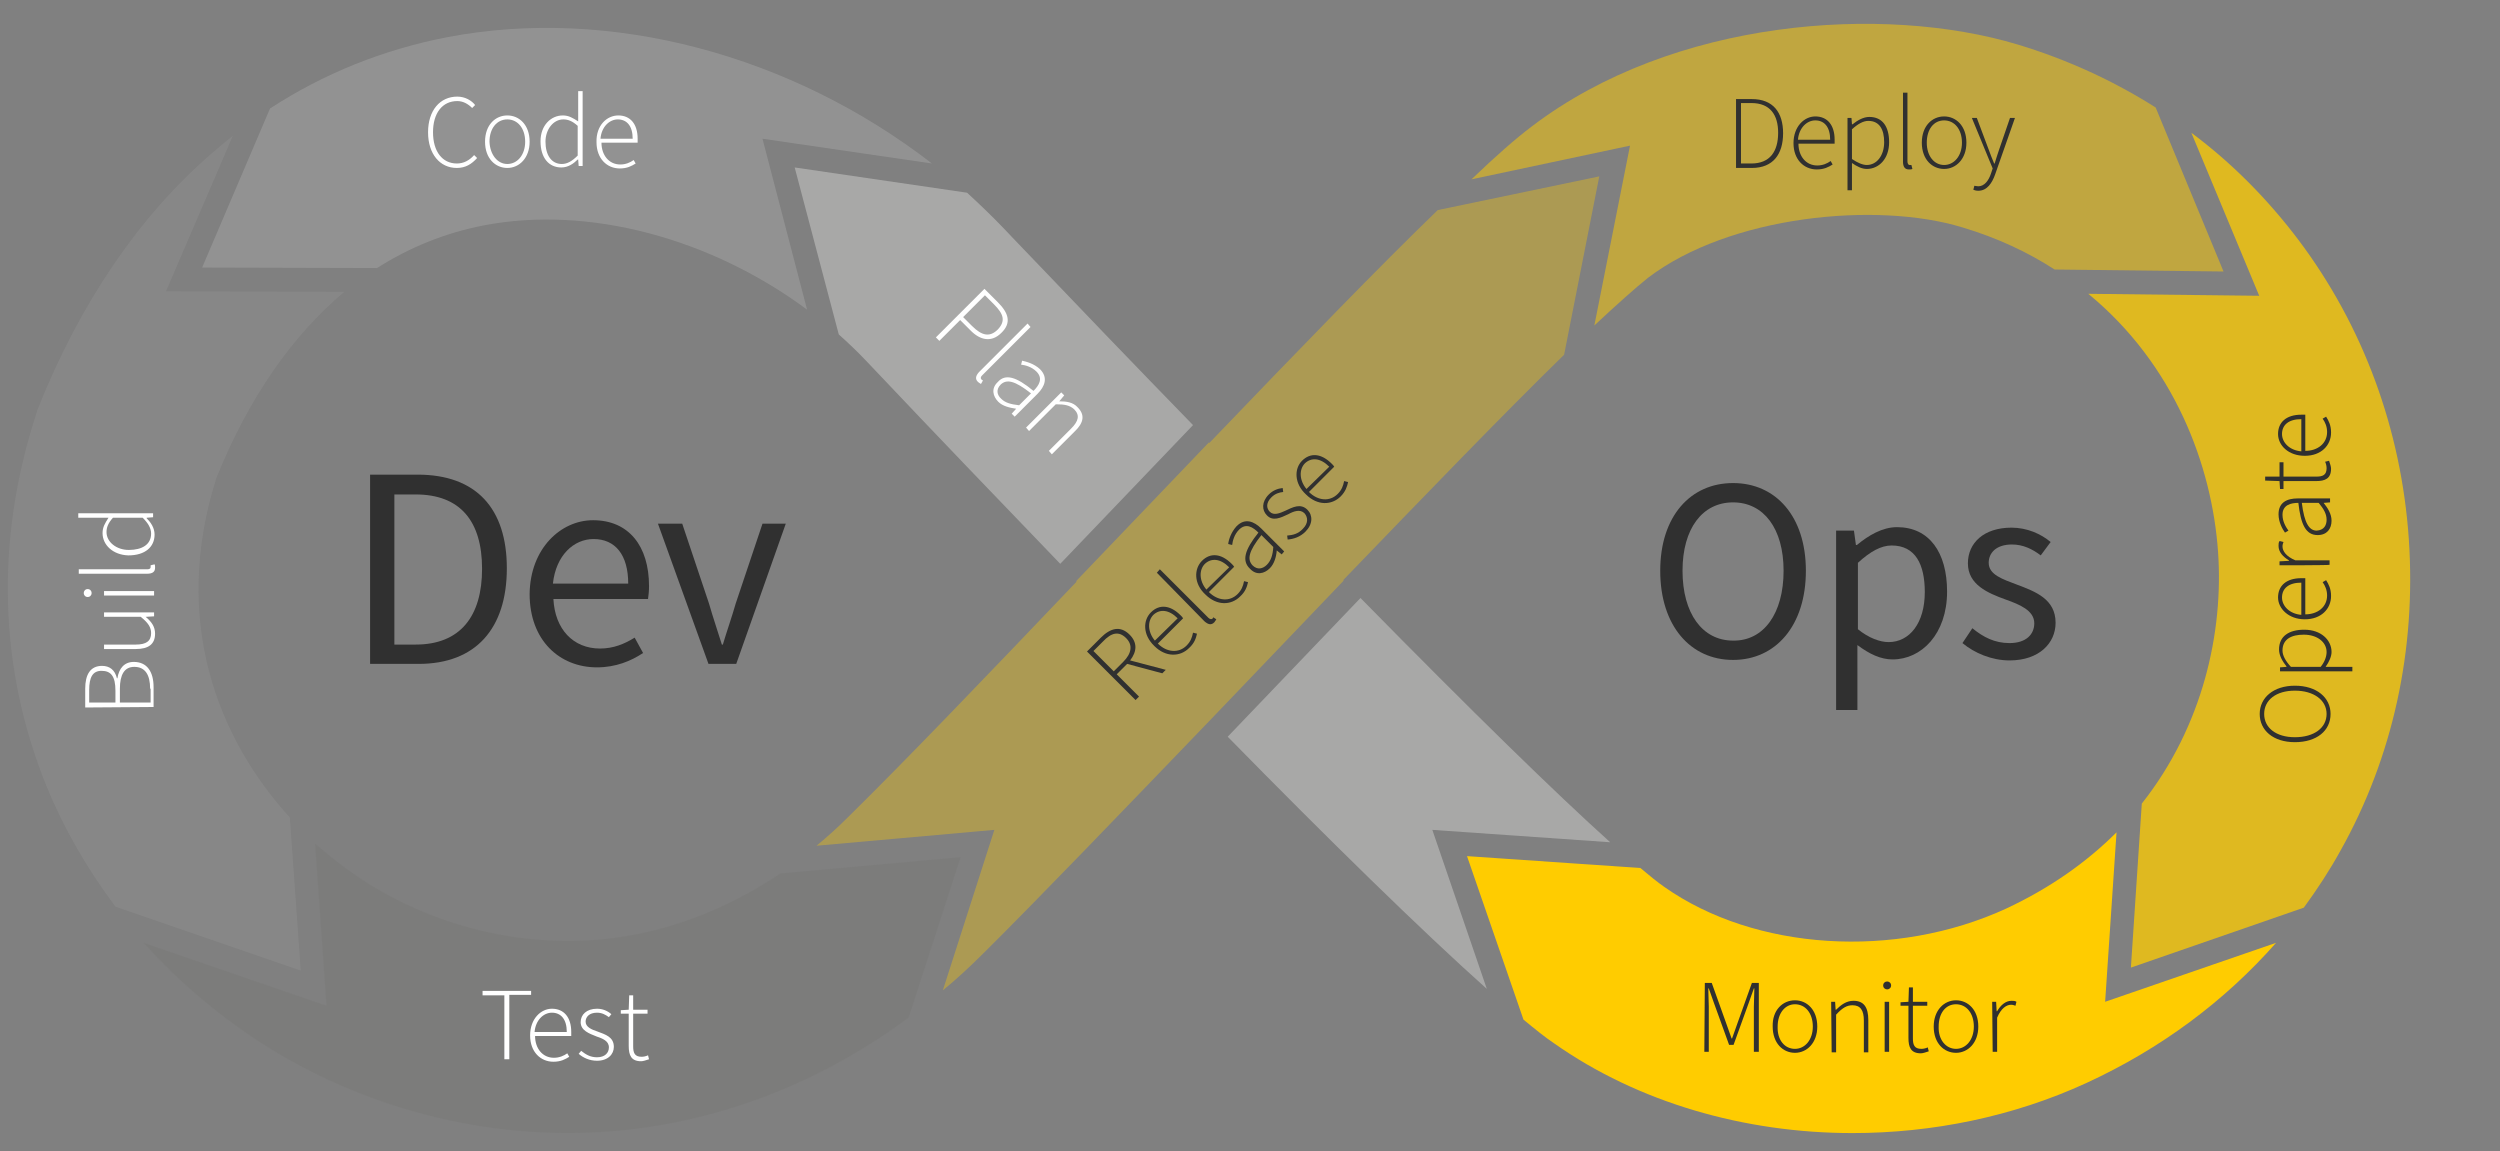 <?xml version="1.0" encoding="UTF-8"?>
<svg xmlns="http://www.w3.org/2000/svg" id="Ebene_1" width="178.012mm" height="81.986mm" version="1.1" viewBox="0 0 504.6 232.4">
  <rect x="0" y="0" width="504.6" height="232.4" fill="#808080" stroke="none"/>
  <g>
    <path d="M204.5,48.1l-1.9-2c-2.4-2.5-4.9-4.9-7.4-7.2l-34.8-5.1,8.9,33.7c1.9,1.7,3.7,3.4,5.4,5.2l1.9,2c12.1,12.8,24.8,26,37.4,39.1l26.8-28c-11.2-11.5-23.3-24.1-36.3-37.7Z" fill="#a8a8a7"></path>
    <path d="M40.8,54l35.3.1c6.6-4.2,13.8-7.1,21.5-8.6,21.2-4.1,45.9,2.6,65.3,17l-9-34.5,34.2,5C159.8,11.1,123.2,1.2,90.3,7.5c-12.9,2.5-24.9,7.3-35.8,14.4l-13.7,32.1Z" fill="#929292"></path>
    <path d="M60.7,195.9l-2.2-30.9c-14.5-15.9-24-39.7-14.8-68.6,6.5-16.1,15.3-28.7,25.8-37.5l-36-.1,13.5-31.4c-1.4,1.1-2.8,2.3-4.2,3.5-14.8,12.8-26.6,30.2-35.2,51.7l-.4,1.3C-1,109.3-.2,135.1,9.4,158.7c3.5,8.6,8.3,16.8,13.9,24.3l37.4,12.9Z" fill="#878787"></path>
    <path d="M456,59.7l-34.5-.4c17.3,14.2,25,34.6,26.2,52.2,1.1,16-3,35-15.4,50.7l-2.2,33.1,34.9-12.1c2.7-3.7,5.2-7.5,7.4-11.5,10.6-18.9,15.3-40.6,13.8-62.8s-9.2-43.1-22.3-60.5c-6.2-8.2-13.4-15.5-21.6-21.6l13.7,32.9Z" fill="#fc0" opacity=".75"></path>
    <path d="M329,29.4l-7.2,36.3c4.6-4.3,8.3-7.6,10.8-9.6,16.5-12.6,46.2-15.5,63.5-10.2,7,2.1,13.2,5,18.6,8.5l34.1.4-13.7-33.1c-8.5-5.4-17.9-9.7-27.8-12.7-27.2-8.2-69.6-5.2-98.1,16.5-3.2,2.4-7.3,6-12.2,10.7l32-6.8Z" fill="#fc0" opacity=".5"></path>
    <path d="M289.1,167.5l35.9,2.5c-11-9.9-27.8-26.3-50.4-49.3l-26.8,28c20.5,20.9,39.1,39.1,52.3,50.9l-11-32.1Z" fill="#a8a8a7"></path>
    <path d="M424.9,202.2l2.3-34.2c-5.9,5.9-13.3,11.2-22.3,15.4-22.4,10.3-50.7,8.5-69-4.4-1.3-.9-2.9-2.2-4.8-3.8l-35-2.4,11.4,33c2.3,1.9,4.4,3.6,6.2,4.8,16.9,11.9,38.4,18.1,60.2,18.1,16.1,0,32.4-3.3,47.2-10.1,15-6.9,27.9-16.5,38.3-28.3l-34.5,11.9Z" fill="#fc0"></path>
    <path d="M244.4,145.2l26.8-28s0-.1-.1-.1c16.2-16.8,32.4-33.6,44.6-45.5l7.1-36-32.6,6.8c-11.8,11.4-27.2,27.3-46.1,47l-.1-.1-26.8,28,.1.1c-18.1,19-34.9,36.5-46.1,47.5-2.1,2.1-4.2,4-6.4,5.8l35.9-3.2-10.4,32.4c2.8-2.3,5.5-4.8,8.1-7.4,11.4-11.3,28-28.6,46-47.3h0Z" fill="#fc0" opacity=".35"></path>
    <path d="M193.9,173l-36.4,3.3c-11.2,7.5-23.4,12.1-36.1,13.3-16.1,1.5-32.7-2.4-46.8-11.1-3.7-2.3-7.4-5.1-11-8.2l2.3,32.7-36.9-12.7c7.3,8.1,15.8,15.3,25.3,21.2,21.2,13.1,46.3,19,70.7,16.7,20.9-2,40.8-9.8,58.4-22.8l10.5-32.4Z" fill="#7c7c7b"></path>
  </g>
  <g>
    <path d="M17.2,142.8v-3.8c0-2.8,1-4.6,3.4-4.6,1.5,0,2.6.8,3,2.5h.1c.3-2,1.4-3.3,3.3-3.3,2.7,0,4,2,4,5.1v4l-13.8.1h0ZM23.3,139.4c0-2.9-.9-4-2.8-4-1.8,0-2.5,1.3-2.5,3.9v2.5h5.3v-2.4h0ZM30.3,139c0-2.8-1-4.4-3.2-4.4-2,0-2.9,1.6-2.9,4.4v2.8h6.2v-2.8h-.1Z" fill="#fff"></path>
    <path d="M21,131v-.9h6.4c2.1,0,3.1-.7,3.1-2.3,0-1.2-.6-2.1-2.1-3.3h-7.4v-.9h10.1v.8l-1.7.1h0c1.2,1,1.9,2,1.9,3.4,0,2.1-1.3,3.1-3.9,3.1h-6.4Z" fill="#fff"></path>
    <path d="M17.7,120.5c-.5,0-.8-.4-.8-.8s.3-.8.8-.8.8.4.8.8-.3.8-.8.8ZM21,120.2v-.9h10.1v.9h-10.1Z" fill="#fff"></path>
    <path d="M15.9,115.8v-.9h13.9c.4,0,.6-.2.6-.4v-.4l.8-.2c.1.2.1.4.1.7,0,.8-.5,1.2-1.6,1.2h-13.8Z" fill="#fff"></path>
    <path d="M20.7,107.6c0-1.2.5-2,1.2-3.1h-6.1v-.9h15.1v.8l-1.3.1v.1c.8.8,1.6,1.9,1.6,3.3,0,2.5-1.9,4.2-5.3,4.2-3.1-.1-5.2-2.1-5.2-4.5ZM30.5,107.7c0-1.1-.6-2.1-1.7-3.2h-6c-1,1.1-1.3,2-1.3,2.9,0,2,2,3.6,4.5,3.6,2.7,0,4.5-1.1,4.5-3.3Z" fill="#fff"></path>
  </g>
  <g>
    <path d="M463.2,149.8c-4.4,0-7.1-2.4-7.1-5.7s2.8-5.7,7.1-5.7c4.4,0,7.2,2.4,7.2,5.7,0,3.4-2.8,5.7-7.2,5.7ZM463.2,139.4c-3.8,0-6.2,1.9-6.2,4.7s2.4,4.7,6.2,4.7c3.9,0,6.4-1.9,6.4-4.7s-2.6-4.7-6.4-4.7Z" fill="#303030"></path>
    <path d="M471.1,134.6h3.7v.9h-14.6v-.8l1.3-.1v-.1c-.8-1-1.5-2.2-1.5-3.4,0-2.7,2-4,5.1-4,3.4,0,5.5,2.1,5.5,4.5,0,.9-.5,2-1.2,3h1.7ZM469.6,131.6c0-2-1.9-3.5-4.6-3.5-2.5,0-4.3.9-4.3,3.2,0,1,.6,2.1,1.7,3.3h6c.9-1.1,1.2-2.2,1.2-3Z" fill="#303030"></path>
    <path d="M459.8,120.6c0-2.4,1.7-3.9,4.7-3.9h.8v7.3c2.5,0,4.4-1.5,4.4-3.8,0-1.1-.4-2-.9-2.7l.7-.4c.5.8,1,1.7,1,3.2,0,2.6-2,4.7-5.3,4.7-3.3,0-5.4-2.2-5.4-4.4ZM464.5,117.6c-2.6,0-3.9,1.2-3.9,3,0,1.7,1.5,3.3,3.9,3.5v-6.5Z" fill="#303030"></path>
    <path d="M460.1,114.1v-.8l1.9-.1v-.1c-1.2-.7-2.1-1.7-2.1-2.9,0-.4,0-.7.2-1l.8.2c-.1.3-.2.5-.2.9,0,.9.7,2,2.6,2.8h6.9v.9c0,.1-10.1.1-10.1.1Z" fill="#303030"></path>
    <path d="M463.9,101.5c-1.5,0-3.2.4-3.2,2.4,0,1.4.7,2.5,1.2,3.2l-.7.4c-.5-.7-1.3-2.1-1.3-3.7,0-2.4,1.7-3.2,3.9-3.2h6.5v.8l-1.3.1h0c.8,1,1.6,2.2,1.6,3.6,0,1.6-.9,2.9-2.8,2.9-2.4,0-3.4-2.1-3.9-6.5ZM469.6,104.9c0-1.2-.6-2.2-1.6-3.4h-3.4c.5,4.1,1.5,5.6,3,5.6,1.5-.1,2-1.1,2-2.2Z" fill="#303030"></path>
    <path d="M460.9,97.1v1.6h-.7l-.1-1.6-2.9-.1v-.8h2.9v-2.9h.8v2.9h6.6c1.3,0,2.1-.3,2.1-1.7,0-.4-.1-.9-.3-1.3l.8-.2c.2.6.4,1.2.4,1.6,0,2-1.2,2.5-3,2.5h-6.6Z" fill="#303030"></path>
    <path d="M459.8,87.6c0-2.4,1.7-3.9,4.7-3.9h.8v7.3c2.5,0,4.4-1.5,4.4-3.8,0-1.1-.4-2-.9-2.7l.7-.4c.5.8,1,1.7,1,3.2,0,2.6-2,4.7-5.3,4.7-3.3,0-5.4-2.1-5.4-4.4ZM464.5,84.6c-2.6,0-3.9,1.2-3.9,3,0,1.7,1.5,3.3,3.9,3.5v-6.5Z" fill="#303030"></path>
  </g>
  <g>
    <path d="M344.1,198.4h1.4l2.9,8.1,1.1,3.1h.1l1.1-3.1,2.9-8.1h1.4v13.9h-1v-9.1c0-1.1.1-2.6.1-3.7h-.1l-1.1,3.1-3,8.3h-.9l-3-8.3-1.1-3.1h-.1c0,1.2.1,2.6.1,3.7v9.1h-.9l.1-13.9h0Z" fill="#303030"></path>
    <path d="M362.3,201.9c2.4,0,4.5,1.9,4.5,5.3,0,3.3-2.1,5.3-4.5,5.3s-4.5-1.9-4.5-5.3c-.1-3.3,2-5.3,4.5-5.3ZM362.3,211.7c2,0,3.6-1.8,3.6-4.5s-1.5-4.5-3.6-4.5c-2,0-3.5,1.8-3.5,4.5-.1,2.7,1.4,4.5,3.5,4.5Z" fill="#303030"></path>
    <path d="M369.6,202.2h.8l.1,1.6h.1c1-1,2.1-1.8,3.5-1.8,2.1,0,3,1.3,3,3.9v6.5h-.9v-6.4c0-2.1-.7-3.1-2.3-3.1-1.2,0-2.1.6-3.3,1.9v7.6h-.9l-.1-10.2h0Z" fill="#303030"></path>
    <path d="M380.1,198.9c0-.5.4-.8.8-.8s.8.3.8.8-.4.8-.8.8-.8-.3-.8-.8ZM380.4,202.2h.9v10.1h-.9v-10.1Z" fill="#303030"></path>
    <path d="M385.2,203h-1.6v-.7l1.6-.1.1-2.9h.8v2.9h2.9v.8h-2.9v6.6c0,1.3.3,2.1,1.7,2.1.4,0,.9-.1,1.3-.3l.2.8c-.6.2-1.2.4-1.6.4-2,0-2.5-1.2-2.5-3.1v-6.5h0Z" fill="#303030"></path>
    <path d="M394.8,201.9c2.4,0,4.5,1.9,4.5,5.3,0,3.3-2.1,5.3-4.5,5.3s-4.5-1.9-4.5-5.3c0-3.3,2.1-5.3,4.5-5.3ZM394.8,211.7c2,0,3.6-1.8,3.6-4.5s-1.5-4.5-3.6-4.5-3.5,1.8-3.5,4.5c-.1,2.7,1.5,4.5,3.5,4.5Z" fill="#303030"></path>
    <path d="M402.1,202.2h.8l.1,1.9h.1c.7-1.2,1.7-2.1,2.9-2.1.4,0,.7,0,1,.2l-.2.8c-.3-.1-.5-.2-.9-.2-.9,0-2,.7-2.8,2.6v6.9h-.9l-.1-10.1h0Z" fill="#303030"></path>
  </g>
  <g>
    <path d="M350.4,20h3.2c4.3,0,6.3,2.7,6.3,6.9s-2,7-6.3,7h-3.2v-13.9h0ZM353.5,33c3.8,0,5.4-2.5,5.4-6.2,0-3.6-1.6-6-5.4-6h-2.1v12.2h2.1Z" fill="#303030"></path>
    <path d="M366.4,23.5c2.4,0,3.9,1.7,3.9,4.7v.8h-7.3c0,2.5,1.5,4.4,3.8,4.4,1.1,0,2-.4,2.7-.9l.4.7c-.8.5-1.7,1-3.2,1-2.6,0-4.7-2-4.7-5.3,0-3.4,2.2-5.4,4.4-5.4ZM369.4,28.2c0-2.6-1.2-3.9-3-3.9-1.7,0-3.3,1.5-3.5,3.9h6.5Z" fill="#303030"></path>
    <path d="M373.8,34.7v3.7h-.9v-14.6h.8l.1,1.3h.1c1-.8,2.2-1.5,3.4-1.5,2.7,0,4,2,4,5.1,0,3.4-2.1,5.4-4.5,5.4-1,0-2-.5-3-1.2v1.8h0ZM376.8,33.3c2,0,3.5-1.9,3.5-4.6,0-2.5-.9-4.3-3.2-4.3-1,0-2.1.6-3.3,1.7v6c1.2.8,2.2,1.2,3,1.2Z" fill="#303030"></path>
    <path d="M384.1,18.7h.9v13.9c0,.4.2.7.4.7h.4l.2.8c-.2.1-.4.1-.7.1-.8,0-1.2-.5-1.2-1.6v-13.9h0Z" fill="#303030"></path>
    <path d="M392.4,23.5c2.4,0,4.5,1.9,4.5,5.3,0,3.3-2.1,5.3-4.5,5.3s-4.5-1.9-4.5-5.3,2.1-5.3,4.5-5.3ZM392.4,33.3c2,0,3.6-1.8,3.6-4.5s-1.5-4.5-3.6-4.5-3.5,1.8-3.5,4.5,1.5,4.5,3.5,4.5Z" fill="#303030"></path>
    <path d="M399.3,37.6c1.2,0,2.1-1.1,2.6-2.7l.3-.9-4.2-10.2h1l2.4,6.4c.3.8.7,1.9,1.1,2.8h.1c.3-.9.6-2,.9-2.8l2.2-6.4h1l-4,11.4c-.6,1.7-1.6,3.3-3.4,3.3-.4,0-.8-.1-1-.2l.2-.8c.2,0,.5.1.8.1Z" fill="#303030"></path>
  </g>
  <g>
    <path d="M92.3,19.5c1.6,0,2.9.8,3.6,1.7l-.6.6c-.8-.8-1.8-1.4-3-1.4-3,0-4.9,2.4-4.9,6.3s1.9,6.3,4.8,6.3c1.4,0,2.5-.6,3.5-1.7l.6.6c-1.1,1.2-2.3,2-4.1,2-3.4,0-5.8-2.8-5.8-7.2s2.4-7.2,5.9-7.2Z" fill="#fff"></path>
    <path d="M102.4,23.3c2.4,0,4.5,1.9,4.5,5.3,0,3.3-2.1,5.3-4.5,5.3s-4.5-1.9-4.5-5.3,2.1-5.3,4.5-5.3ZM102.4,33.1c2,0,3.6-1.8,3.6-4.5s-1.5-4.5-3.6-4.5-3.6,1.8-3.6,4.5c.1,2.6,1.6,4.5,3.6,4.5Z" fill="#fff"></path>
    <path d="M113.6,23.3c1.2,0,2,.5,3.1,1.2v-6.1h.9v15.1h-.8l-.1-1.3h-.1c-.8.8-1.9,1.6-3.3,1.6-2.5,0-4.2-1.9-4.2-5.3,0-3.2,2.1-5.2,4.5-5.2ZM113.4,33.1c1.1,0,2.1-.6,3.2-1.7v-6c-1.1-1-2-1.3-2.9-1.3-2,0-3.6,2-3.6,4.5,0,2.7,1.2,4.5,3.3,4.5Z" fill="#fff"></path>
    <path d="M124.8,23.3c2.4,0,3.9,1.7,3.9,4.7v.8h-7.3c0,2.5,1.5,4.4,3.8,4.4,1.1,0,2-.4,2.7-.9l.4.7c-.8.5-1.7,1-3.2,1-2.6,0-4.7-2-4.7-5.3-.1-3.4,2.1-5.4,4.4-5.4ZM127.7,28c0-2.6-1.2-3.9-3-3.9-1.7,0-3.3,1.5-3.5,3.9h6.5Z" fill="#fff"></path>
  </g>
  <g>
    <path d="M101.8,200.9h-4.4v-.9h9.8v.8h-4.4v13h-1v-12.9h0Z" fill="#fff"></path>
    <path d="M111.4,203.6c2.4,0,3.9,1.7,3.9,4.7v.8h-7.3c0,2.5,1.5,4.4,3.8,4.4,1.1,0,2-.4,2.7-.9l.4.7c-.8.5-1.7,1-3.2,1-2.6,0-4.7-2-4.7-5.3,0-3.4,2.2-5.4,4.4-5.4ZM114.4,208.3c0-2.6-1.2-3.9-3-3.9-1.7,0-3.3,1.5-3.5,3.9h6.5Z" fill="#fff"></path>
    <path d="M117.3,212.1c.9.7,1.8,1.3,3.2,1.3,1.6,0,2.4-.9,2.4-2,0-1.3-1.3-1.8-2.5-2.2-1.5-.6-3.2-1.2-3.2-2.9,0-1.5,1.2-2.7,3.3-2.7,1.1,0,2.1.4,2.9,1.1l-.5.6c-.7-.5-1.4-.9-2.4-.9-1.6,0-2.3.9-2.3,1.8,0,1.1,1.2,1.6,2.4,2,1.6.6,3.3,1.1,3.3,3.1,0,1.5-1.2,2.8-3.4,2.8-1.5,0-2.8-.6-3.7-1.4l.5-.6Z" fill="#fff"></path>
    <path d="M126.9,204.6h-1.6v-.7l1.6-.1.1-2.9h.8v2.9h2.9v.8h-2.9v6.6c0,1.3.3,2.1,1.7,2.1.4,0,.9-.1,1.3-.3l.2.8c-.6.2-1.2.4-1.6.4-2,0-2.5-1.2-2.5-3.1,0,0,0-6.5,0-6.5Z" fill="#fff"></path>
  </g>
  <g>
    <path d="M198.7,58.3l2.7,2.7c2.2,2.2,2.8,4.2.7,6.2-1.9,1.9-4.2,1.6-6.3-.6l-2-2-4.2,4.2-.7-.7,9.8-9.8ZM196.2,65.8c2,2,3.6,2.3,5.2.7,1.6-1.7,1.2-3.1-.8-5.1l-1.8-1.8-4.4,4.4,1.8,1.8Z" fill="#fff"></path>
    <path d="M207.4,65.3l.6.7-9.8,9.8c-.3.3-.3.6-.1.8q.1.1.3.2l-.4.7c-.2-.1-.3-.2-.6-.4-.6-.6-.5-1.2.2-2l9.8-9.8Z" fill="#fff"></path>
    <path d="M208.6,78.9c1.1-1.1,2-2.5.6-3.9-1-1-2.3-1.3-3.1-1.4l.2-.8c.9.2,2.4.6,3.6,1.7,1.7,1.7,1,3.5-.5,5l-4.6,4.6-.6-.6.9-1h0c-1.3-.2-2.7-.5-3.6-1.4-1.1-1.1-1.5-2.7-.1-4,1.5-1.7,3.7-1.1,7.2,1.8ZM202.1,80.5c.8.8,1.9,1.1,3.6,1.3l2.4-2.4c-3.3-2.6-4.9-2.9-6.1-1.8-1,1-.8,2.1.1,2.9Z" fill="#fff"></path>
    <path d="M214.2,79.2l.6.6-1,1.2h0c1.5,0,2.8.2,3.7,1.2,1.5,1.5,1.3,3.1-.6,4.9l-4.6,4.6-.6-.7,4.5-4.5c1.5-1.5,1.8-2.7.6-3.9-.9-.8-1.9-1-3.7-1l-5.4,5.4-.6-.7,7.1-7.1Z" fill="#fff"></path>
  </g>
  <g>
    <path d="M234.6,135.9l-7.1-1.9-2.1,2.1,4.5,4.5-.7.7-9.8-9.8,2.8-2.8c1.9-1.9,3.9-2.5,5.8-.6,1.6,1.6,1.5,3.4.1,5.2l7.2,1.9-.7.7ZM226.7,133.6c1.7-1.7,2-3.4.6-4.8-1.5-1.5-3-1.1-4.7.7l-1.9,1.9,4.1,4.1,1.9-1.9Z" fill="#303030"></path>
    <path d="M232.3,123.6c1.7-1.7,3.9-1.5,6,.6.2.2.4.4.5.6l-5.1,5.1c1.8,1.8,4.2,2,5.8.4.8-.8,1.1-1.6,1.3-2.6l.8.2c-.2.9-.5,1.9-1.6,2.9-1.8,1.8-4.7,1.9-7-.4-2.4-2.3-2.3-5.2-.7-6.8ZM237.7,124.8c-1.8-1.8-3.6-1.9-4.9-.7-1.2,1.2-1.2,3.4.3,5.2l4.6-4.5Z" fill="#303030"></path>
    <path d="M233.5,115.6l.6-.7,9.8,9.8c.3.3.6.3.8.2q.1-.1.2-.3l.6.4c-.1.2-.2.3-.4.6-.6.6-1.2.5-2-.2l-9.6-9.8Z" fill="#303030"></path>
    <path d="M242.6,113.2c1.7-1.7,3.9-1.5,6,.6.2.2.4.4.5.6l-5.1,5.1c1.8,1.8,4.2,2,5.8.4.8-.8,1.1-1.6,1.3-2.6l.8.2c-.2.9-.5,1.9-1.6,2.9-1.8,1.8-4.7,1.9-7-.4-2.4-2.2-2.3-5.2-.7-6.8ZM248.1,114.5c-1.8-1.8-3.6-1.9-4.9-.7-1.2,1.2-1.2,3.4.3,5.2l4.6-4.5Z" fill="#303030"></path>
    <path d="M254,107.5c-1.1-1.1-2.5-2-3.9-.6-1,1-1.3,2.3-1.4,3.1l-.8-.2c.1-.9.6-2.4,1.7-3.6,1.7-1.7,3.5-1,5,.5l4.6,4.6-.5.6-1-.8h0c-.1,1.3-.5,2.7-1.4,3.6-1.1,1.1-2.7,1.5-4,.1-1.7-1.6-1.1-3.8,1.7-7.3ZM255.7,114c.8-.8,1.2-1.9,1.3-3.6l-2.4-2.4c-2.6,3.3-2.9,4.9-1.8,6.1,1,1,2.1.7,2.9-.1Z" fill="#303030"></path>
    <path d="M259.8,108.1c1.1-.1,2.2-.3,3.2-1.4,1.1-1.1,1-2.3.3-3.1-.9-.9-2.2-.4-3.3.2-1.5.7-3.1,1.5-4.3.2-1-1-1.1-2.7.4-4.2.8-.8,1.8-1.2,2.8-1.3l.1.8c-.8.1-1.6.3-2.4,1.1-1.1,1.1-1,2.2-.3,2.9.8.8,2,.3,3.1-.2,1.5-.7,3.1-1.6,4.5-.2,1.1,1.1,1.1,2.9-.4,4.4-1.1,1.1-2.4,1.5-3.6,1.6l-.1-.8Z" fill="#303030"></path>
    <path d="M262.8,93c1.7-1.7,3.9-1.5,6,.6.2.2.4.4.5.6l-5.1,5.1c1.8,1.8,4.2,2,5.8.4.8-.8,1.1-1.6,1.3-2.6l.8.2c-.2.9-.5,1.9-1.5,2.9-1.8,1.8-4.7,1.9-7-.4-2.4-2.2-2.4-5.2-.8-6.8ZM268.3,94.2c-1.8-1.8-3.6-1.9-4.9-.7-1.2,1.2-1.2,3.4.3,5.2l4.6-4.5Z" fill="#303030"></path>
  </g>
  <g>
    <path d="M74.7,95.8h9.6c11.8,0,18,6.8,18,18.9,0,12.2-6.3,19.3-17.8,19.3h-9.8v-38.2ZM83.9,130.1c9,0,13.4-5.7,13.4-15.3s-4.4-15-13.4-15h-4.3v30.3h4.3Z" fill="#303030"></path>
    <path d="M119.7,105c7.2,0,11.3,5.2,11.3,13.3,0,1-.1,1.9-.2,2.6h-19.1c.3,6.1,4,10,9.4,10,2.7,0,4.9-.9,7-2.2l1.7,3.1c-2.4,1.6-5.5,2.9-9.3,2.9-7.6,0-13.6-5.5-13.6-14.8.1-9.2,6.3-14.9,12.8-14.9ZM126.8,117.8c0-5.8-2.6-9-7-9-4,0-7.6,3.3-8.2,9h15.2Z" fill="#303030"></path>
    <path d="M132.8,105.7h4.9l5.4,16.1c.8,2.8,1.8,5.7,2.6,8.3h.2c.8-2.7,1.8-5.5,2.6-8.3l5.4-16.1h4.7l-10,28.3h-5.6l-10.2-28.3Z" fill="#303030"></path>
  </g>
  <g>
    <path d="M335.1,115.2c0-11,6.1-17.7,14.7-17.7s14.7,6.7,14.7,17.7c0,11.1-6.1,18-14.7,18s-14.7-6.9-14.7-18ZM360,115.2c0-8.5-4-13.8-10.2-13.8s-10.2,5.3-10.2,13.8c0,8.6,4,14.1,10.2,14.1,6.2.1,10.2-5.5,10.2-14.1Z" fill="#303030"></path>
    <path d="M374.9,134.7v8.6h-4.3v-36.2h3.6l.4,2.9h.2c2.3-1.9,5.1-3.6,8.1-3.6,6.5,0,10.1,5.1,10.1,13,0,8.6-5.2,13.7-11,13.7-2.4,0-4.7-1.1-7.1-2.9v4.5ZM381.2,129.6c4.2,0,7.3-3.8,7.3-10.1,0-5.6-1.9-9.4-6.7-9.4-2.1,0-4.3,1.2-6.8,3.5v13.4c2.2,1.8,4.5,2.6,6.2,2.6Z" fill="#303030"></path>
    <path d="M398.1,126.8c2.2,1.8,4.5,3,7.5,3,3.4,0,5-1.8,5-4,0-2.6-3-3.8-5.8-4.8-3.6-1.3-7.6-3-7.6-7.3,0-4.1,3.2-7.2,8.8-7.2,3.2,0,6,1.3,7.9,2.9l-2,2.7c-1.7-1.3-3.6-2.2-5.8-2.2-3.2,0-4.7,1.7-4.7,3.7,0,2.4,2.8,3.3,5.7,4.4,3.7,1.4,7.8,2.9,7.8,7.7,0,4.1-3.3,7.6-9.3,7.6-3.6,0-7.1-1.5-9.5-3.5l2-3Z" fill="#303030"></path>
  </g>
</svg>
